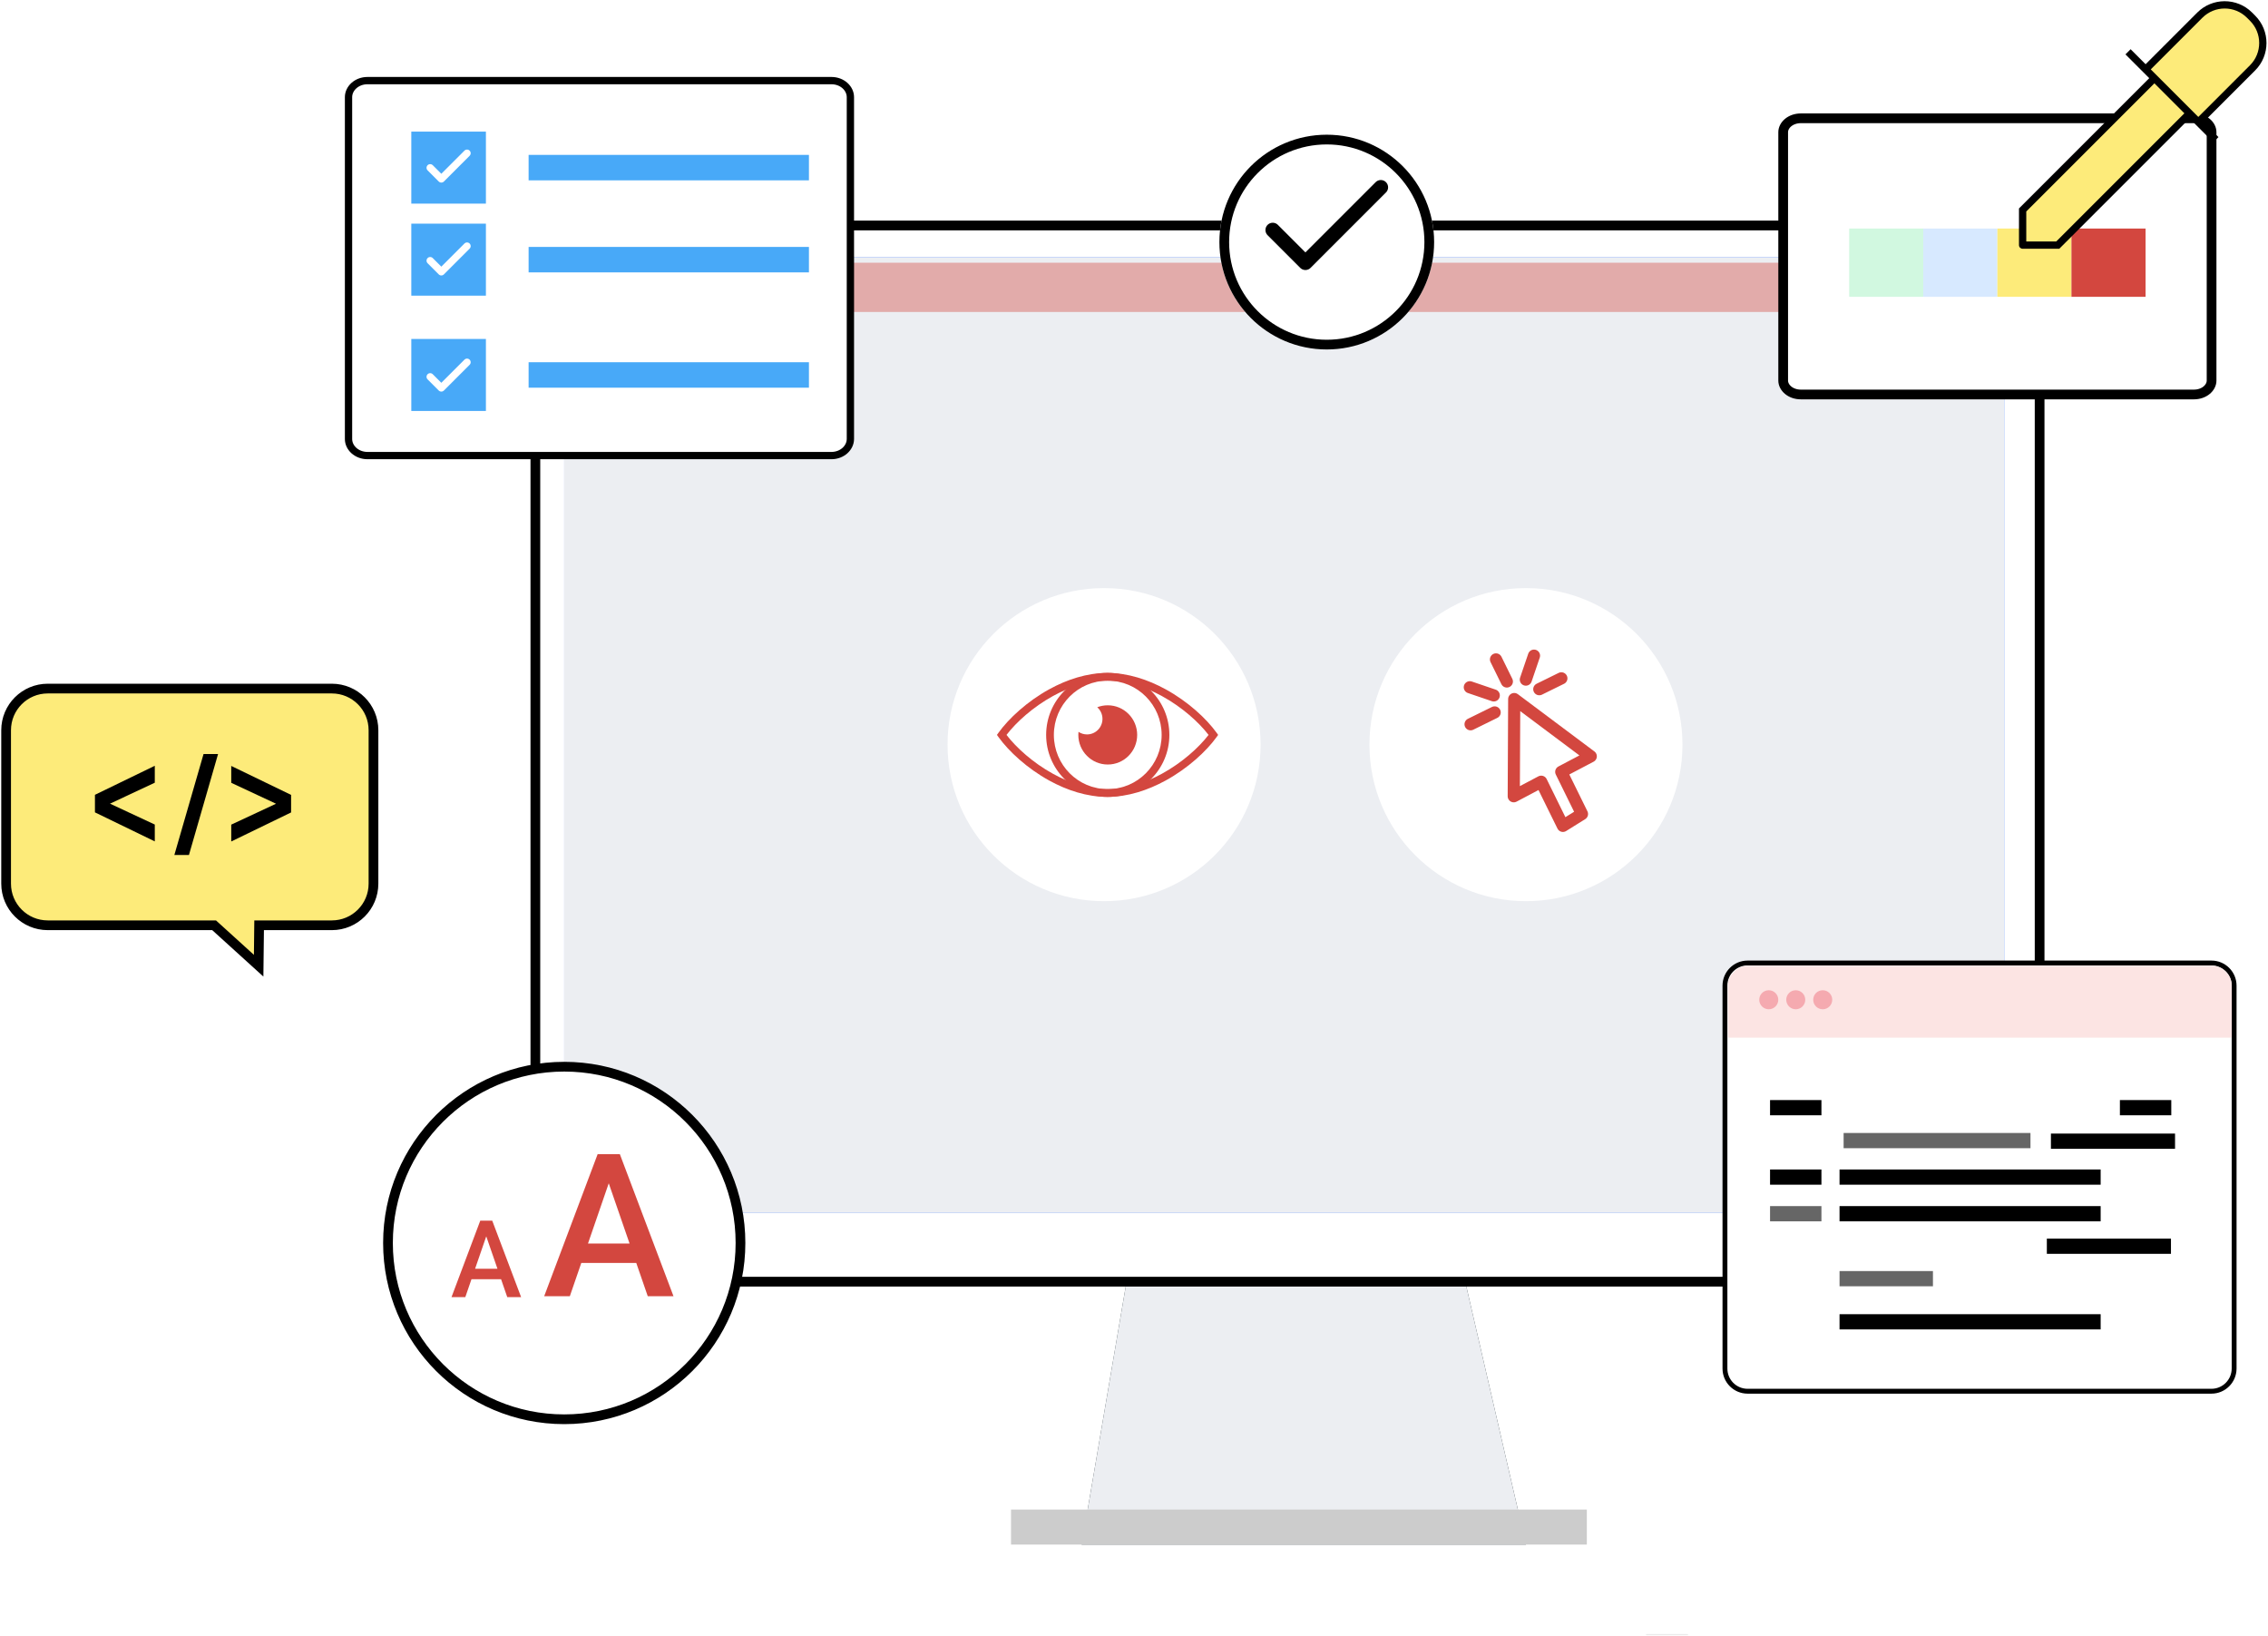<svg width="933" height="673" viewBox="0 0 933 673" fill="none" xmlns="http://www.w3.org/2000/svg">
<path d="M694.415 672.067H677.163V672.557H694.415V672.067Z" fill="#EBEBEB"/>
<path d="M627.743 635.3H444.983L470.965 483.028H592.56L627.743 635.3Z" fill="#263238"/>
<path d="M627.743 635.3H444.983L470.965 483.028H592.56L627.743 635.3Z" fill="#ECEEF2"/>
<path d="M652.782 620.876H415.909V635.281H652.782V620.876Z" fill="#CCCCCC"/>
<path d="M233.395 92.735H245.952H813.331H825.889C833.125 92.735 839.048 98.71 839.048 106.139V513.743C839.048 521.173 833.125 527.147 825.889 527.147H813.331H245.952H233.395C226.158 527.147 220.235 521.173 220.235 513.743V106.139C220.235 98.71 226.158 92.735 233.395 92.735Z" fill="white" stroke="black" stroke-width="4"/>
<path d="M824.493 105.819H232.112V498.867H824.493V105.819Z" fill="#407BFF"/>
<path d="M824.493 105.819H232.112V498.867H824.493V105.819Z" fill="#ECEEF2"/>
<path opacity="0.4" d="M824.493 108.056H232.112V128.313H824.493V108.056Z" fill="#D3473F"/>
<path opacity="0.5" d="M816.611 121.601C816.611 125.296 813.613 128.313 809.899 128.313C806.203 128.313 803.187 125.315 803.187 121.601C803.187 117.905 806.184 114.888 809.899 114.888C813.594 114.907 816.611 117.905 816.611 121.601Z" fill="white"/>
<path opacity="0.5" d="M797.549 121.601C797.549 125.296 794.551 128.313 790.836 128.313C787.141 128.313 784.124 125.315 784.124 121.601C784.124 117.905 787.122 114.888 790.836 114.888C794.551 114.907 797.549 117.905 797.549 121.601Z" fill="white"/>
<path opacity="0.5" d="M778.506 121.601C778.506 125.296 775.508 128.313 771.793 128.313C768.098 128.313 765.081 125.315 765.081 121.601C765.081 117.905 768.079 114.888 771.793 114.888C775.489 114.907 778.506 117.905 778.506 121.601Z" fill="white"/>
<path d="M342.018 187.374H151.188C146.705 187.374 143.374 184.171 143.374 180.56V39.968C143.374 36.357 146.705 33.153 151.188 33.153H342.018C346.502 33.153 349.832 36.357 349.832 39.968L349.832 180.554C349.832 180.555 349.832 180.556 349.832 180.557C349.815 184.175 346.477 187.374 342.018 187.374Z" fill="white" stroke="black" stroke-width="3"/>
<g filter="url(#filter0_d_3057_4475)">
<circle cx="454.187" cy="302.264" r="64.386" fill="white"/>
</g>
<path fill-rule="evenodd" clip-rule="evenodd" d="M455.704 324.569C461.826 324.569 467.368 322.073 471.38 318.037C475.392 314 477.873 308.424 477.873 302.264C477.873 296.105 475.392 290.528 471.38 286.491C467.368 282.455 461.826 279.959 455.704 279.959C449.582 279.959 444.039 282.455 440.028 286.491C436.016 290.528 433.535 296.105 433.535 302.264C433.535 308.424 436.016 314 440.028 318.037C444.039 322.072 449.582 324.569 455.704 324.569ZM473.625 320.294C469.039 324.909 462.702 327.762 455.704 327.762C448.705 327.762 442.369 324.909 437.783 320.294C433.196 315.679 430.36 309.304 430.36 302.262C430.36 295.221 433.196 288.846 437.783 284.231C442.369 279.618 448.705 276.764 455.704 276.764C462.702 276.764 469.039 279.618 473.625 284.233C478.211 288.847 481.048 295.223 481.048 302.264C481.048 309.305 478.21 315.679 473.625 320.294Z" fill="#D3473F"/>
<path fill-rule="evenodd" clip-rule="evenodd" d="M497.174 302.264C493.116 296.994 486.251 290.821 477.99 286.294C471.17 282.557 463.408 279.959 455.526 279.959C447.657 279.959 439.943 282.549 433.165 286.275C424.936 290.802 418.111 296.985 414.052 302.262C418.11 307.542 424.936 313.724 433.165 318.25C439.941 321.978 447.657 324.566 455.526 324.566C463.408 324.566 471.168 321.968 477.99 318.231C486.251 313.707 493.116 307.534 497.174 302.264ZM479.503 283.499C488.7 288.537 496.273 295.551 500.438 301.328L501.112 302.264L500.438 303.2C496.273 308.976 488.7 315.991 479.503 321.029C472.252 325.003 463.975 327.764 455.526 327.764C447.088 327.764 438.858 325.01 431.653 321.048C422.488 316.005 414.958 308.982 410.788 303.2L410.114 302.264L410.788 301.328C414.958 295.546 422.488 288.522 431.653 283.482C438.858 279.518 447.088 276.764 455.526 276.764C463.975 276.764 472.252 279.527 479.503 283.499Z" fill="#D3473F"/>
<path fill-rule="evenodd" clip-rule="evenodd" d="M455.702 314.444C462.388 314.444 467.808 308.991 467.808 302.264C467.808 295.537 462.388 290.084 455.702 290.084C454.18 290.084 452.723 290.368 451.381 290.884C452.697 292.056 453.528 293.767 453.528 295.674C453.528 299.204 450.683 302.065 447.176 302.065C445.876 302.065 444.667 301.672 443.661 300.998C443.618 301.415 443.596 301.837 443.596 302.266C443.596 308.991 449.016 314.444 455.702 314.444Z" fill="#D3473F"/>
<path d="M909.748 572.201H718.919C713.771 572.201 709.604 568.034 709.604 562.886V405.392C709.604 400.245 713.771 396.078 718.919 396.078H909.748C914.896 396.078 919.063 400.245 919.063 405.392V562.886C919.044 568.034 914.877 572.201 909.748 572.201Z" fill="#407BFF"/>
<path opacity="0.6" d="M864.157 452.454H756.741V458.714H864.157V452.454Z" fill="white"/>
<path opacity="0.6" d="M893.213 481H872.077V487.26H893.213V481Z" fill="white"/>
<path opacity="0.6" d="M893.213 540.525H872.077V546.784H893.213V540.525Z" fill="white"/>
<path opacity="0.6" d="M893.213 496.065H872.077V502.325H893.213V496.065Z" fill="#EE707F"/>
<path opacity="0.6" d="M833.612 509.188H756.741V515.448H833.612V509.188Z" fill="white"/>
<path d="M909.748 572.201H718.919C713.771 572.201 709.604 568.034 709.604 562.886V405.392C709.604 400.245 713.771 396.078 718.919 396.078H909.748C914.896 396.078 919.063 400.245 919.063 405.392V562.886C919.044 568.034 914.877 572.201 909.748 572.201Z" fill="white" stroke="black" stroke-width="2"/>
<path d="M918.065 426.792H710.805V405.586C710.805 400.93 714.667 397.165 719.444 397.165H909.612C914.295 397.165 918.102 400.875 918.102 405.44V426.792H918.065Z" fill="#FCE4E3"/>
<path opacity="0.5" d="M753.736 411.191C753.736 413.344 751.99 415.102 749.826 415.102C747.662 415.102 745.915 413.355 745.915 411.191C745.915 409.038 747.662 407.281 749.826 407.281C751.99 407.281 753.736 409.038 753.736 411.191Z" fill="#EE707F"/>
<path opacity="0.5" d="M742.641 411.191C742.641 413.344 740.895 415.102 738.731 415.102C736.578 415.102 734.82 413.355 734.82 411.191C734.82 409.038 736.567 407.281 738.731 407.281C740.895 407.292 742.641 409.038 742.641 411.191Z" fill="#EE707F"/>
<path opacity="0.5" d="M731.536 411.191C731.536 413.344 729.789 415.102 727.625 415.102C725.472 415.102 723.715 413.355 723.715 411.191C723.715 409.038 725.461 407.281 727.625 407.281C729.789 407.292 731.536 409.038 731.536 411.191Z" fill="#EE707F"/>
<path opacity="0.6" d="M835.29 465.991H758.419V472.251H835.29V465.991Z" fill="black"/>
<path d="M893.213 452.454H872.077V458.714H893.213V452.454Z" fill="black"/>
<path d="M749.294 452.454H728.157V458.714H749.294V452.454Z" fill="black"/>
<path d="M864.157 481H756.741V487.26H864.157V481Z" fill="black"/>
<path d="M749.294 481H728.157V487.26H749.294V481Z" fill="black"/>
<path d="M864.157 540.525H756.741V546.784H864.157V540.525Z" fill="black"/>
<path d="M864.157 496.065H756.741V502.325H864.157V496.065Z" fill="black"/>
<path opacity="0.6" d="M749.294 496.065H728.157V502.325H749.294V496.065Z" fill="black"/>
<path d="M894.759 466.236H843.7V472.496H894.759V466.236Z" fill="black"/>
<path d="M893.081 509.433H842.022V515.693H893.081V509.433Z" fill="black"/>
<path opacity="0.6" d="M795.167 522.782H756.741V529.042H795.167V522.782Z" fill="black"/>
<g filter="url(#filter1_d_3057_4475)">
<circle cx="545.8" cy="95.571" r="44.166" fill="white"/>
<circle cx="545.8" cy="95.571" r="42.166" stroke="black" stroke-width="4"/>
</g>
<path d="M523.571 94.61L537.017 108.056L568.029 77.044" stroke="black" stroke-width="6" stroke-linecap="round" stroke-linejoin="round"/>
<path d="M902.475 162.25H740.87C736.454 162.25 733.556 159.362 733.556 156.552V54.351C733.556 51.541 736.454 48.653 740.87 48.653H902.475C906.891 48.653 909.789 51.541 909.789 54.351V156.567C909.789 159.36 906.894 162.25 902.475 162.25Z" fill="white" stroke="black" stroke-width="4"/>
<rect x="760.71" y="93.997" width="30.481" height="28.081" fill="#D1F8E0"/>
<rect opacity="0.6" x="791.19" y="93.997" width="30.481" height="28.081" fill="#BCDBFF"/>
<rect x="821.673" y="93.997" width="30.481" height="28.081" fill="#FDEB7A"/>
<rect x="852.153" y="93.998" width="30.481" height="28.081" fill="#D3473F"/>
<path d="M886.269 32.148L832.06 86.357V100.813H846.515L900.724 46.604L886.269 32.148Z" fill="#FDEB7A"/>
<path d="M904.958 6.231L882.655 28.534L904.338 50.218L926.642 27.914C932.287 22.269 932.287 13.116 926.642 7.471L925.402 6.231C919.757 0.585 910.604 0.585 904.958 6.231Z" fill="#FDEB7A"/>
<path d="M832.06 86.357L830.999 85.297L830.56 85.736V86.357H832.06ZM886.269 32.148L887.329 31.088C886.743 30.502 885.794 30.502 885.208 31.088L886.269 32.148ZM900.724 46.604L901.785 47.665C902.371 47.079 902.371 46.129 901.785 45.543L900.724 46.604ZM846.515 100.813V102.313H847.137L847.576 101.874L846.515 100.813ZM832.06 100.813H830.56C830.56 101.642 831.231 102.313 832.06 102.313V100.813ZM882.655 28.534L881.594 27.474L880.533 28.534L881.594 29.595L882.655 28.534ZM904.958 6.231L903.898 5.17L904.958 6.231ZM925.402 6.231L924.341 7.291L924.341 7.291L925.402 6.231ZM926.642 7.471L927.703 6.41V6.41L926.642 7.471ZM926.642 27.914L925.581 26.854L926.642 27.914ZM904.338 50.218L903.278 51.279L904.338 52.339L905.399 51.279L904.338 50.218ZM833.12 87.418L887.329 33.209L885.208 31.088L830.999 85.297L833.12 87.418ZM885.208 33.209L899.664 47.665L901.785 45.543L887.329 31.088L885.208 33.209ZM899.664 45.543L845.455 99.752L847.576 101.874L901.785 47.665L899.664 45.543ZM846.515 99.313H832.06V102.313H846.515V99.313ZM833.56 100.813V86.357H830.56V100.813H833.56ZM874.366 22.367L910.506 58.507L912.627 56.385L876.487 20.246L874.366 22.367ZM883.715 29.595L906.019 7.291L903.898 5.17L881.594 27.474L883.715 29.595ZM924.341 7.291L925.581 8.531L927.703 6.41L926.463 5.17L924.341 7.291ZM925.581 26.854L903.278 49.157L905.399 51.279L927.703 28.975L925.581 26.854ZM905.399 49.157L883.715 27.474L881.594 29.595L903.278 51.279L905.399 49.157ZM925.581 8.531C930.641 13.591 930.641 21.794 925.581 26.854L927.703 28.975C933.934 22.744 933.934 12.641 927.703 6.41L925.581 8.531ZM906.019 7.291C911.079 2.232 919.282 2.232 924.341 7.291L926.463 5.17C920.231 -1.061 910.129 -1.061 903.898 5.17L906.019 7.291Z" fill="black"/>
<rect x="169.2" y="54.134" width="30.691" height="29.612" fill="#48A9F8"/>
<rect x="169.2" y="91.989" width="30.691" height="29.612" fill="#48A9F8"/>
<rect x="169.2" y="139.414" width="30.691" height="29.612" fill="#48A9F8"/>
<rect x="217.458" y="63.705" width="115.32" height="10.47" fill="#48A9F8"/>
<rect x="217.458" y="101.56" width="115.32" height="10.47" fill="#48A9F8"/>
<rect x="217.458" y="148.984" width="115.32" height="10.47" fill="#48A9F8"/>
<path d="M176.964 69.007L181.55 73.593L192.126 63.016" stroke="white" stroke-width="3" stroke-linecap="round" stroke-linejoin="round"/>
<path d="M176.964 154.975L181.55 159.561L192.126 148.984" stroke="white" stroke-width="3" stroke-linecap="round" stroke-linejoin="round"/>
<path d="M176.964 107.206L181.55 111.792L192.126 101.215" stroke="white" stroke-width="3" stroke-linecap="round" stroke-linejoin="round"/>
<g filter="url(#filter2_d_3057_4475)">
<circle cx="627.743" cy="302.263" r="64.386" fill="white"/>
</g>
<path d="M642.262 317.459L650.79 334.79L642.943 339.677L634.009 321.52L622.724 327.496L622.914 287.512L654.401 311.069L642.262 317.459Z" stroke="#D3473F" stroke-width="5" stroke-linecap="round" stroke-linejoin="round"/>
<path d="M633.228 283.465L642.307 278.998" stroke="#D3473F" stroke-width="5" stroke-linecap="round" stroke-linejoin="round"/>
<path d="M627.695 279.52L631.049 269.668" stroke="#D3473F" stroke-width="5" stroke-linecap="round" stroke-linejoin="round"/>
<path d="M619.882 280.292L615.415 271.214" stroke="#D3473F" stroke-width="5" stroke-linecap="round" stroke-linejoin="round"/>
<path d="M614.5 286.019L604.649 282.665" stroke="#D3473F" stroke-width="5" stroke-linecap="round" stroke-linejoin="round"/>
<path d="M614.861 293.013L604.958 297.886" stroke="#D3473F" stroke-width="5" stroke-linecap="round" stroke-linejoin="round"/>
<circle cx="232.112" cy="511.232" r="72.505" fill="white" stroke="black" stroke-width="4"/>
<path d="M200.812 506.246L191.416 533.503H185.736L197.572 502.056H201.2L200.812 506.246ZM208.674 533.503L199.257 506.246L198.846 502.056H202.496L214.376 533.503H208.674ZM208.22 521.84V526.138H191.114V521.84H208.22Z" fill="#D3473F"/>
<path d="M251.866 482.495L234.418 533.116H223.868L245.85 474.713H252.588L251.866 482.495ZM266.467 533.116L248.978 482.495L248.216 474.713H254.995L277.057 533.116H266.467ZM265.625 511.455V519.437H233.856V511.455H265.625Z" fill="#D3473F"/>
<path d="M108.572 380.562H106.595L106.572 382.539L106.401 397.189L88.65 381.081L88.078 380.562H87.306H19.642C10.177 380.562 2.515 372.9 2.515 363.435V300.338C2.515 290.873 10.177 283.211 19.642 283.211H136.512C145.977 283.211 153.64 290.873 153.64 300.338V363.435C153.64 372.9 145.977 380.562 136.512 380.562H108.572Z" fill="#FDEB7A" stroke="black" stroke-width="4"/>
<path d="M63.676 321.922L45.252 330.544L63.676 339.133V346.063L39.057 334.12V326.904L63.676 314.961V321.922Z" fill="black"/>
<path d="M119.749 326.936V334.153L95.129 346.095V339.166L113.554 330.577L95.129 321.955V315.026L119.749 326.936Z" fill="black"/>
<path d="M83.731 310.14L71.724 351.652H77.727L89.702 310.14H83.731Z" fill="black"/>
<defs>
<filter id="filter0_d_3057_4475" x="385.801" y="237.878" width="136.771" height="136.771" filterUnits="userSpaceOnUse" color-interpolation-filters="sRGB">
<feFlood flood-opacity="0" result="BackgroundImageFix"/>
<feColorMatrix in="SourceAlpha" type="matrix" values="0 0 0 0 0 0 0 0 0 0 0 0 0 0 0 0 0 0 127 0" result="hardAlpha"/>
<feOffset dy="4"/>
<feGaussianBlur stdDeviation="2"/>
<feComposite in2="hardAlpha" operator="out"/>
<feColorMatrix type="matrix" values="0 0 0 0 0.933 0 0 0 0 0.439 0 0 0 0 0.498 0 0 0 0.34 0"/>
<feBlend mode="normal" in2="BackgroundImageFix" result="effect1_dropShadow_3057_4475"/>
<feBlend mode="normal" in="SourceGraphic" in2="effect1_dropShadow_3057_4475" result="shape"/>
</filter>
<filter id="filter1_d_3057_4475" x="497.634" y="51.405" width="96.332" height="96.332" filterUnits="userSpaceOnUse" color-interpolation-filters="sRGB">
<feFlood flood-opacity="0" result="BackgroundImageFix"/>
<feColorMatrix in="SourceAlpha" type="matrix" values="0 0 0 0 0 0 0 0 0 0 0 0 0 0 0 0 0 0 127 0" result="hardAlpha"/>
<feOffset dy="4"/>
<feGaussianBlur stdDeviation="2"/>
<feComposite in2="hardAlpha" operator="out"/>
<feColorMatrix type="matrix" values="0 0 0 0 0.933 0 0 0 0 0.439 0 0 0 0 0.498 0 0 0 0.34 0"/>
<feBlend mode="normal" in2="BackgroundImageFix" result="effect1_dropShadow_3057_4475"/>
<feBlend mode="normal" in="SourceGraphic" in2="effect1_dropShadow_3057_4475" result="shape"/>
</filter>
<filter id="filter2_d_3057_4475" x="559.357" y="237.877" width="136.771" height="136.771" filterUnits="userSpaceOnUse" color-interpolation-filters="sRGB">
<feFlood flood-opacity="0" result="BackgroundImageFix"/>
<feColorMatrix in="SourceAlpha" type="matrix" values="0 0 0 0 0 0 0 0 0 0 0 0 0 0 0 0 0 0 127 0" result="hardAlpha"/>
<feOffset dy="4"/>
<feGaussianBlur stdDeviation="2"/>
<feComposite in2="hardAlpha" operator="out"/>
<feColorMatrix type="matrix" values="0 0 0 0 0.933 0 0 0 0 0.439 0 0 0 0 0.498 0 0 0 0.34 0"/>
<feBlend mode="normal" in2="BackgroundImageFix" result="effect1_dropShadow_3057_4475"/>
<feBlend mode="normal" in="SourceGraphic" in2="effect1_dropShadow_3057_4475" result="shape"/>
</filter>
</defs>
</svg>
